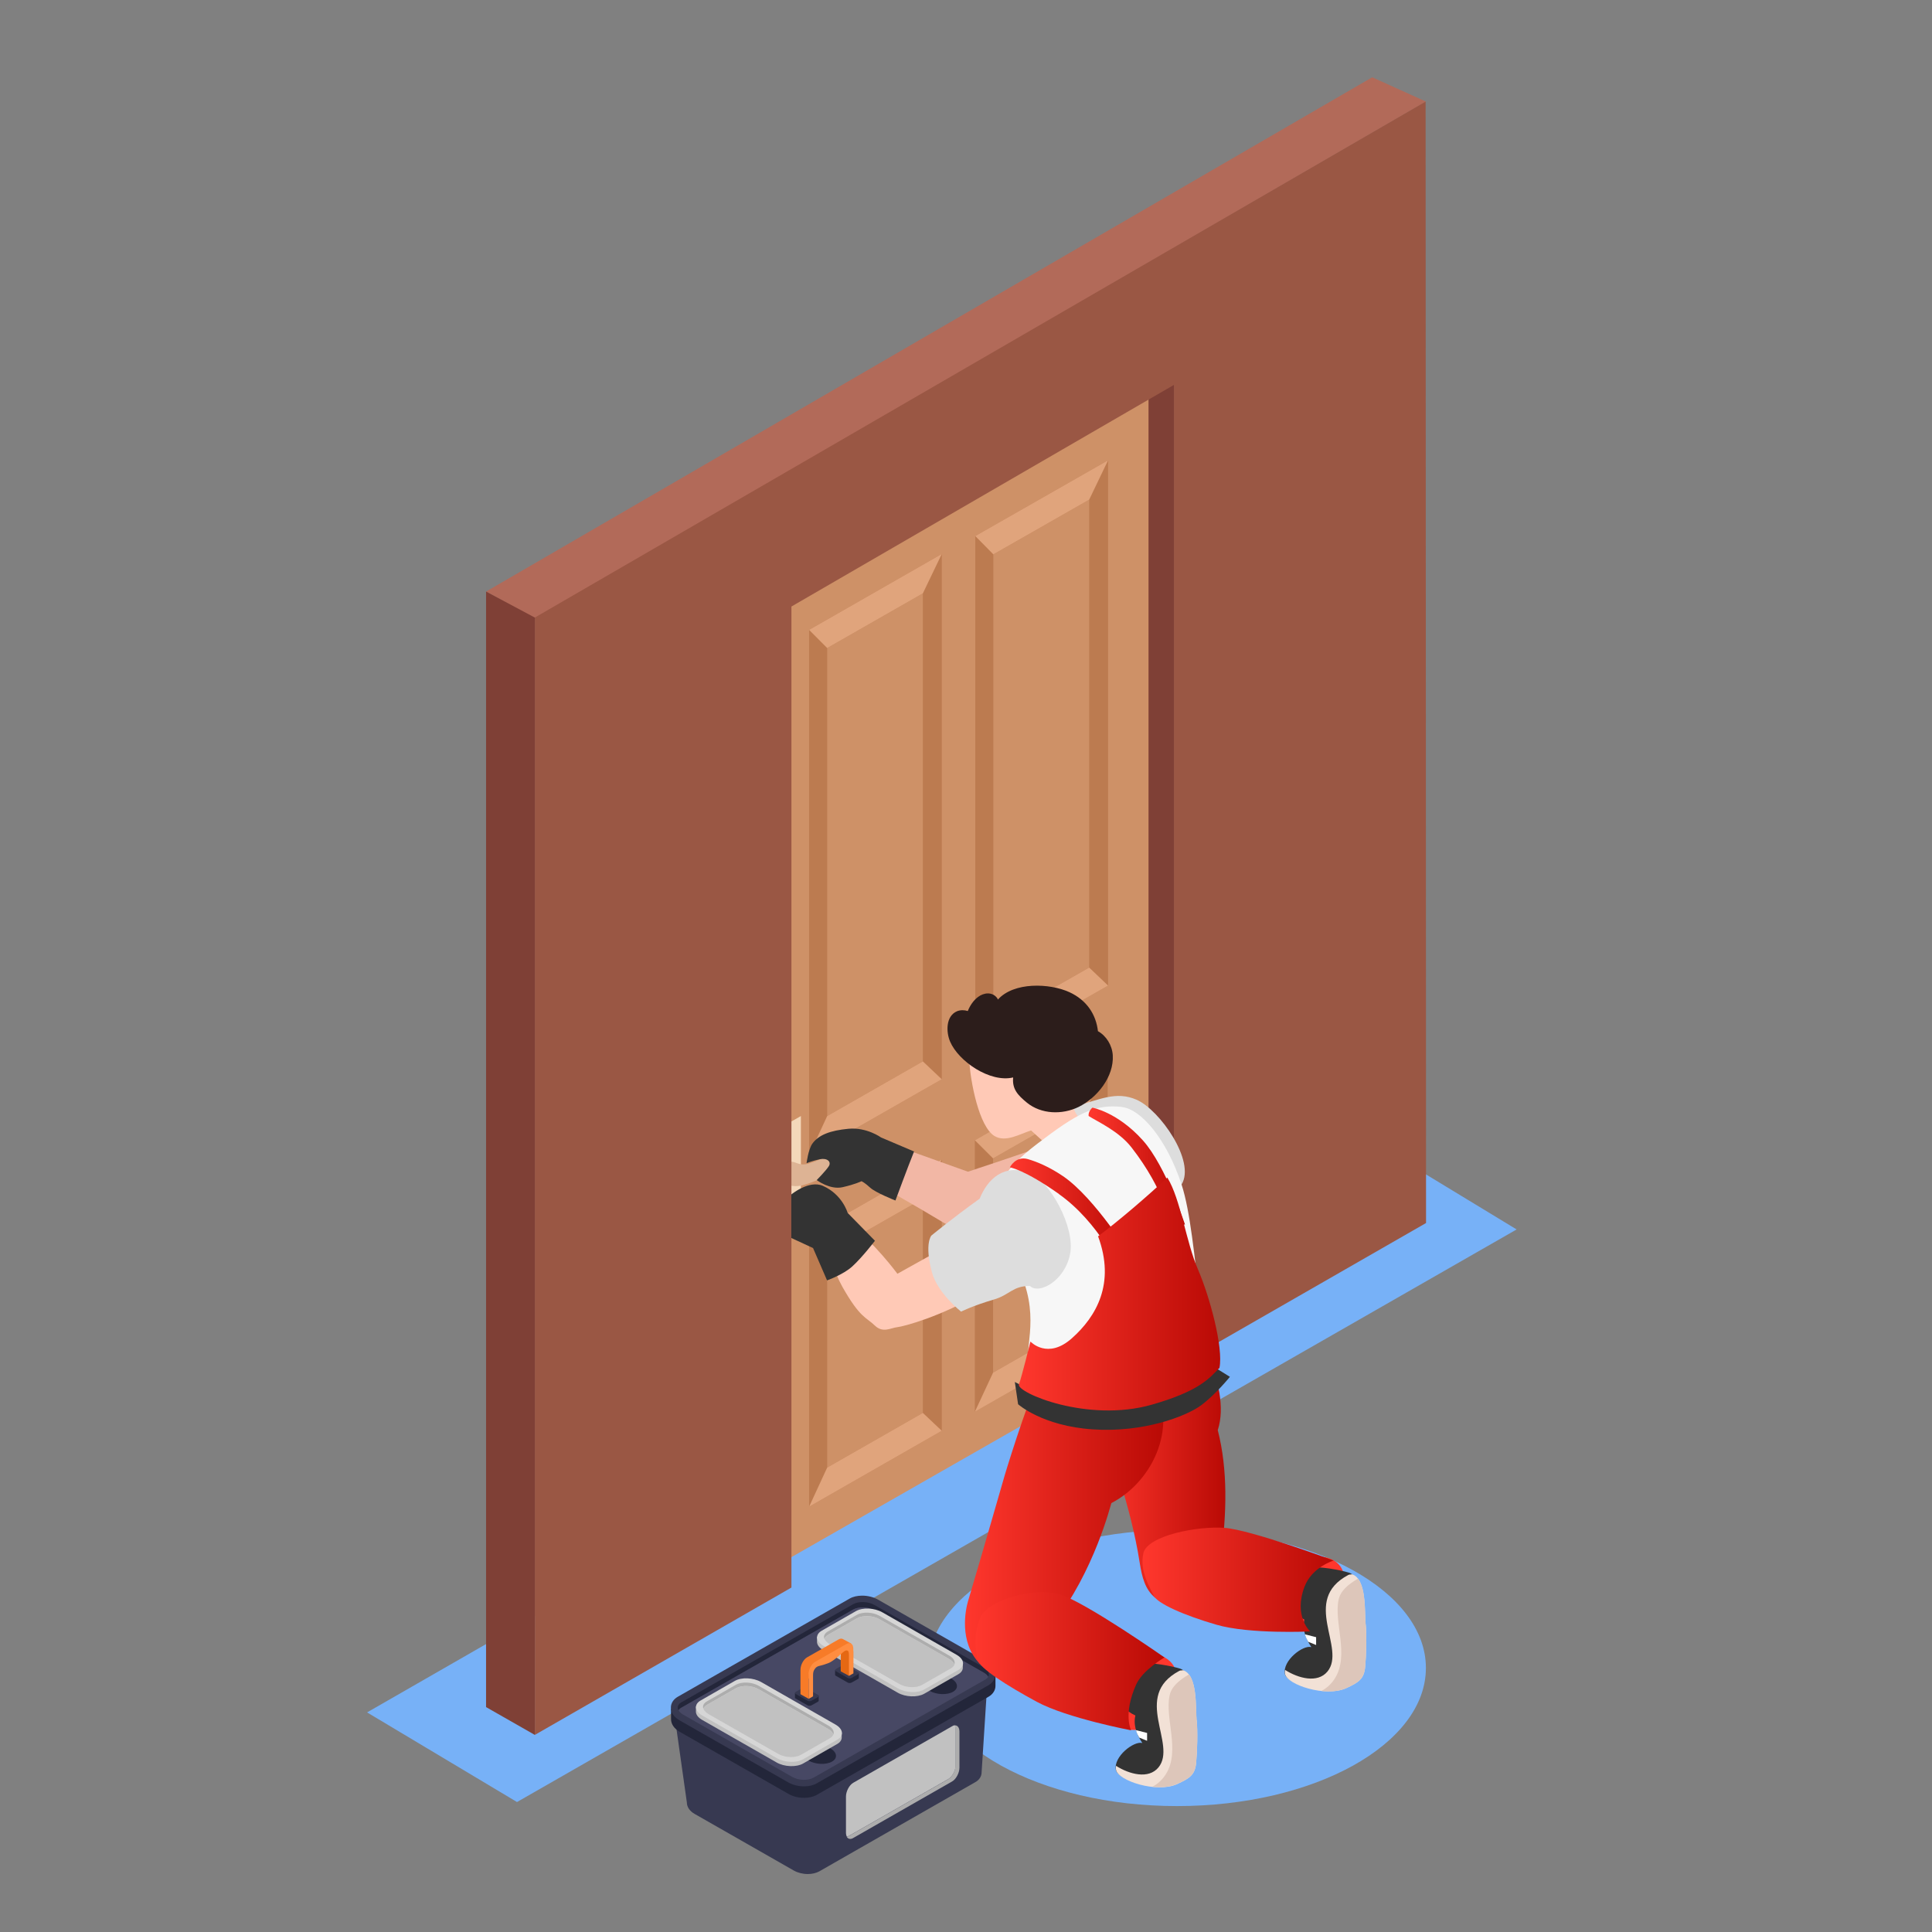 <svg width="200" height="200" viewBox="0 0 200 200" fill="none" xmlns="http://www.w3.org/2000/svg">
<rect x="0" y="0" width="200" height="200" fill="#808080" stroke="none"/>
<g clip-path="url(#clip0_3997_1021)">
<path d="M55.364 64.046L147.624 10.519L142.051 8L50.317 61.238L55.364 64.046Z" fill="#B26A59"/>
<path d="M157 127.272L141.48 117.849L38 177.267L53.52 186.546L157 127.272Z" fill="#77B1F7"/>
<path d="M121.849 186.965C136.076 186.965 147.609 180.563 147.609 172.664C147.609 164.766 136.076 158.363 121.849 158.363C107.622 158.363 96.089 164.766 96.089 172.664C96.089 180.563 107.622 186.965 121.849 186.965Z" fill="#77B1F7"/>
<path d="M116.524 38.194L121.571 39.063V141.602L116.524 138.721V38.194Z" fill="#7F4036"/>
<path d="M117.241 139.242L77.921 161.707V61.701L117.241 39.236V139.242Z" fill="#BC7B50"/>
<path d="M118.895 140.067L79.56 162.547V62.541L118.895 40.062V140.067Z" fill="#CE9167"/>
<path d="M79.559 162.546L77.921 161.707V61.701L79.559 62.541V162.546Z" fill="#BC7B50"/>
<path d="M118.894 40.061L117.241 39.236L77.921 61.701L79.559 62.541L118.894 40.061Z" fill="#EAB28C"/>
<path d="M114.71 102.027L100.96 109.873V55.491L114.71 47.646V102.027Z" fill="#BC7B50"/>
<path d="M102.832 57.388L112.75 51.728V100.16L102.832 105.82V57.388Z" fill="#CE9167"/>
<path d="M114.71 47.646L112.75 51.728L102.832 57.388L100.96 55.491L114.71 47.646Z" fill="#E0A47C"/>
<path d="M114.71 102.027L112.75 100.16L102.832 105.82L100.96 109.873L114.71 102.027Z" fill="#E0A47C"/>
<path d="M97.494 111.726L83.758 119.571V65.204L97.494 57.344V111.726Z" fill="#BC7B50"/>
<path d="M85.63 67.086L95.533 61.426V109.873L85.63 115.533V67.086Z" fill="#CE9167"/>
<path d="M97.494 57.344L95.534 61.426L85.63 67.086L83.758 65.204L97.494 57.344Z" fill="#E0A47C"/>
<path d="M97.494 111.726L95.534 109.873L85.63 115.533L83.758 119.571L97.494 111.726Z" fill="#E0A47C"/>
<path d="M97.494 148.115L83.758 155.975V127.865L97.494 120.005V148.115Z" fill="#BC7B50"/>
<path d="M85.63 129.747L95.533 124.087V146.263L85.63 151.922V129.747Z" fill="#CE9167"/>
<path d="M97.494 120.005L95.534 124.087L85.63 129.747L83.758 127.865L97.494 120.005Z" fill="#E0A47C"/>
<path d="M97.494 148.115L95.534 146.263L85.63 151.922L83.758 155.975L97.494 148.115Z" fill="#E0A47C"/>
<path d="M114.666 138.287L100.916 146.146V118.037L114.666 110.177V138.287Z" fill="#BC7B50"/>
<path d="M102.803 119.918L112.706 114.259V136.434L102.803 142.094V119.918Z" fill="#CE9167"/>
<path d="M114.666 110.177L112.706 114.259L102.803 119.918L100.916 118.037L114.666 110.177Z" fill="#E0A47C"/>
<path d="M114.666 138.287L112.706 136.434L102.803 142.094L100.916 146.147L114.666 138.287Z" fill="#E0A47C"/>
<path d="M80.436 126.953L82.909 125.549V115.533L80.436 116.937V126.953Z" fill="#F4D8BA"/>
<path d="M81.68 120.295C82.353 120.107 82.631 120.787 83.757 120.44C85.132 120.02 86.302 119.282 87.224 118.79C88.146 118.297 88.672 119.586 87.692 120.411C86.639 121.279 84.342 122.394 83.084 122.698C82.148 122.929 81.139 122.741 80.948 121.887C80.788 121.091 80.948 120.512 81.68 120.309V120.295Z" fill="#DDB394"/>
<path d="M121.527 39.844V141.587L147.624 126.606L147.58 10.519L55.364 63.93V179.598L81.929 164.341V62.787L121.527 39.844Z" fill="#9A5744"/>
<path d="M50.317 61.238L55.364 63.93V179.597L50.317 176.717V61.238Z" fill="#7F4036"/>
<path d="M69.859 177.788L71.103 186.589C71.103 187.052 71.395 187.486 71.907 187.775L82.176 193.638C82.586 193.869 83.098 194 83.624 194C84.078 194 84.487 193.898 84.809 193.725L100.959 184.49C101.383 184.258 101.617 183.882 101.617 183.462L102.231 173.865L69.874 177.788H69.859Z" fill="#373951"/>
<path d="M103.036 173.272H102.276C102.276 173.272 102.203 173.214 102.173 173.2L90.866 166.744C90.412 166.483 89.856 166.353 89.271 166.353C88.774 166.353 88.32 166.454 87.969 166.657L70.182 176.818C70.182 176.818 70.123 176.862 70.094 176.891H69.465V177.962C69.465 178.468 69.787 178.946 70.343 179.264L81.65 185.72C82.104 185.981 82.659 186.111 83.245 186.111C83.742 186.111 84.195 186.01 84.546 185.807L102.334 175.646C102.788 175.385 103.051 174.965 103.051 174.517C103.051 174.459 103.051 173.301 103.051 173.301L103.036 173.272Z" fill="#23263A"/>
<path d="M83.23 184.924C82.659 184.924 82.089 184.779 81.635 184.533L70.328 178.078C69.772 177.759 69.45 177.282 69.45 176.775C69.45 176.312 69.713 175.906 70.167 175.646L87.955 165.485C88.306 165.282 88.759 165.181 89.257 165.181C89.827 165.181 90.398 165.325 90.851 165.571L102.159 172.027C102.715 172.346 103.036 172.823 103.036 173.33C103.036 173.793 102.773 174.198 102.32 174.459L84.532 184.62C84.181 184.823 83.727 184.924 83.23 184.924Z" fill="#373951"/>
<path d="M70.533 176.775L88.32 166.614C88.876 166.295 89.871 166.339 90.529 166.701L101.837 173.156C102.056 173.287 102.217 173.431 102.29 173.591C102.481 173.272 102.32 172.881 101.837 172.606L90.529 166.151C89.886 165.774 88.891 165.745 88.32 166.064L70.533 176.225C70.167 176.428 70.079 176.746 70.225 177.05C70.284 176.949 70.386 176.847 70.533 176.775Z" fill="#23263A"/>
<path d="M70.694 177.484L82.001 183.94C82.645 184.316 83.64 184.345 84.21 184.027L101.998 173.865C102.13 173.793 102.232 173.692 102.305 173.59C102.217 173.431 102.071 173.286 101.852 173.156L90.544 166.7C89.9 166.324 88.906 166.295 88.335 166.613L70.547 176.775C70.416 176.847 70.313 176.948 70.24 177.05C70.328 177.209 70.474 177.354 70.694 177.484Z" fill="#474864"/>
<path d="M95.972 174.893L96.235 175.038C96.952 175.443 98.034 175.486 98.649 175.139C99.263 174.792 99.19 174.169 98.473 173.764L98.21 173.619L95.972 174.893Z" fill="#23263A"/>
<path d="M99.687 172.143H99.497C99.38 171.998 99.234 171.868 99.014 171.752L91.32 167.352C90.515 166.888 89.286 166.845 88.584 167.236L85.044 169.262C84.957 169.32 84.869 169.378 84.81 169.436H84.576V169.957C84.576 170.261 84.796 170.579 85.234 170.826L92.929 175.226C93.733 175.689 94.962 175.732 95.664 175.342L99.204 173.315C99.511 173.142 99.658 172.91 99.672 172.664V172.143H99.687Z" fill="#C1C1C1"/>
<path d="M99.219 172.867L95.679 174.893C94.977 175.298 93.763 175.24 92.943 174.777L85.249 170.377C84.444 169.914 84.357 169.219 85.059 168.814L88.599 166.787C89.301 166.382 90.515 166.44 91.334 166.903L99.029 171.303C99.833 171.766 99.921 172.461 99.219 172.867Z" fill="#D6D6D6"/>
<path d="M85.702 169.248L88.716 167.525C89.315 167.192 90.354 167.221 91.041 167.627L98.268 171.752C98.546 171.911 98.721 172.114 98.794 172.316C98.911 172.012 98.736 171.651 98.268 171.39L91.041 167.265C90.354 166.874 89.315 166.83 88.716 167.163L85.702 168.886C85.351 169.089 85.234 169.378 85.336 169.653C85.395 169.508 85.512 169.364 85.702 169.262V169.248Z" fill="#ADADAD"/>
<path d="M85.877 170.203L93.103 174.328C93.791 174.719 94.83 174.763 95.429 174.43L98.443 172.707C98.633 172.591 98.75 172.461 98.808 172.316C98.735 172.114 98.56 171.926 98.282 171.752L91.056 167.627C90.368 167.236 89.329 167.192 88.73 167.525L85.716 169.248C85.526 169.363 85.409 169.494 85.351 169.639C85.424 169.841 85.599 170.029 85.877 170.203Z" fill="#C1C1C1"/>
<path d="M84.766 175.545H84.24V175.675L83.45 175.226C83.347 175.168 83.157 175.168 83.04 175.241L82.821 175.357V175.255H82.294V175.718C82.294 175.718 82.294 175.805 82.367 175.834L83.611 176.544C83.713 176.601 83.903 176.601 84.02 176.529L84.664 176.167C84.737 176.124 84.766 176.066 84.751 176.008V175.545H84.766Z" fill="#23263A"/>
<path d="M83.61 176.066L82.366 175.357C82.264 175.299 82.279 175.198 82.396 175.125L83.039 174.763C83.156 174.691 83.346 174.691 83.449 174.749L84.692 175.458C84.795 175.516 84.78 175.617 84.663 175.69L84.019 176.052C83.902 176.124 83.712 176.124 83.61 176.066Z" fill="#373951"/>
<path d="M88.92 173.185H88.394V173.316L87.604 172.867C87.501 172.809 87.311 172.809 87.194 172.881L86.975 172.997V172.896H86.448V173.359C86.448 173.359 86.448 173.446 86.521 173.475L87.765 174.184C87.867 174.242 88.057 174.242 88.174 174.17L88.818 173.808C88.891 173.764 88.92 173.706 88.906 173.663V173.2L88.92 173.185Z" fill="#23263A"/>
<path d="M87.764 173.707L86.521 172.997C86.418 172.939 86.433 172.838 86.55 172.766L87.194 172.404C87.311 172.332 87.501 172.332 87.603 172.389L88.847 173.099C88.949 173.157 88.934 173.258 88.817 173.33L88.174 173.692C88.057 173.765 87.866 173.765 87.764 173.707Z" fill="#373951"/>
<path d="M88.101 170.131L87.267 169.682C87.15 169.61 86.989 169.61 86.814 169.711L83.552 171.564C83.171 171.781 82.864 172.36 82.864 172.867V175.385L83.713 175.863V173.866C83.713 173.692 84.122 172.925 84.4 172.288L87.033 170.884C87.033 171.434 87.033 173.026 87.033 173.026L87.487 172.766L88.335 173.229V170.956L88.087 170.117L88.101 170.131Z" fill="#F77B28"/>
<path d="M87.896 173.489L87.048 173.026V170.884L87.896 170.638L88.087 171.651L87.896 173.489Z" fill="#E56813"/>
<path d="M83.713 173.316V175.863L84.166 175.603C84.166 175.603 84.166 173.851 84.166 173.417C84.166 173.07 84.24 172.91 84.371 172.737C84.605 172.418 84.868 172.476 85.366 172.302C85.819 172.143 85.863 172.129 86.024 172.027C86.185 171.926 86.229 171.912 86.682 171.55C87.165 171.159 87.428 170.812 87.677 170.855C87.809 170.884 87.882 170.956 87.882 171.304C87.882 171.723 87.882 173.489 87.882 173.489L88.335 173.229V170.681C88.335 170.175 88.028 169.958 87.648 170.175L84.386 172.027C84.005 172.245 83.698 172.824 83.698 173.33L83.713 173.316Z" fill="#FF8D40"/>
<path d="M83.449 182.116L83.713 182.261C84.429 182.666 85.512 182.71 86.126 182.362C86.741 182.015 86.667 181.392 85.951 180.987L85.687 180.842L83.449 182.116Z" fill="#23263A"/>
<path d="M87.15 179.366H86.96C86.843 179.221 86.697 179.091 86.477 178.975L78.783 174.575C77.978 174.112 76.749 174.068 76.047 174.459L72.507 176.485C72.419 176.543 72.332 176.601 72.273 176.659H72.039V177.18C72.039 177.484 72.258 177.803 72.697 178.049L80.392 182.449C81.196 182.912 82.425 182.956 83.127 182.565L86.667 180.538C86.974 180.365 87.121 180.133 87.135 179.887V179.38L87.15 179.366Z" fill="#C1C1C1"/>
<path d="M86.682 180.09L83.142 182.116C82.439 182.521 81.225 182.464 80.406 182L72.712 177.6C71.907 177.137 71.82 176.442 72.522 176.037L76.062 174.01C76.764 173.605 77.978 173.663 78.797 174.126L86.492 178.526C87.296 178.99 87.384 179.684 86.682 180.09Z" fill="#D6D6D6"/>
<path d="M73.18 176.486L76.193 174.763C76.793 174.43 77.831 174.459 78.519 174.864L85.745 178.99C86.023 179.149 86.199 179.352 86.272 179.554C86.389 179.25 86.213 178.888 85.745 178.628L78.519 174.503C77.831 174.112 76.793 174.068 76.193 174.401L73.18 176.124C72.829 176.326 72.712 176.616 72.814 176.891C72.873 176.746 72.99 176.601 73.18 176.5V176.486Z" fill="#ADADAD"/>
<path d="M73.341 177.441L80.567 181.566C81.255 181.957 82.293 182 82.893 181.667L85.907 179.945C86.097 179.829 86.214 179.699 86.272 179.554C86.199 179.351 86.024 179.163 85.746 178.99L78.519 174.864C77.832 174.474 76.793 174.43 76.194 174.763L73.18 176.485C72.99 176.601 72.873 176.732 72.814 176.876C72.888 177.079 73.063 177.267 73.341 177.441Z" fill="#C1C1C1"/>
<path d="M98.823 178.613C98.882 178.714 98.911 178.859 98.911 179.033V182.753C98.911 183.303 98.575 183.94 98.15 184.186L87.896 190.048C87.808 190.106 87.721 190.121 87.647 190.135C87.779 190.367 88.028 190.439 88.306 190.28L98.56 184.417C98.97 184.186 99.321 183.535 99.321 182.984V179.264C99.321 178.83 99.116 178.584 98.823 178.613Z" fill="#ADADAD"/>
<path d="M98.165 184.171C98.575 183.94 98.926 183.288 98.926 182.738V179.018C98.926 178.845 98.896 178.714 98.838 178.599C98.765 178.599 98.677 178.628 98.589 178.685L88.335 184.548C87.925 184.779 87.574 185.431 87.574 185.981V189.701C87.574 189.874 87.603 190.005 87.662 190.12C87.735 190.12 87.823 190.092 87.911 190.034L98.165 184.171Z" fill="#C1C1C1"/>
<path d="M134.985 168.886C137.852 169.147 141.348 162.46 137.471 161.273C133.858 160.158 130.406 168.467 134.985 168.886Z" fill="#FF372D"/>
<path d="M119.581 165.398C122.375 164.935 124.394 163.415 126.632 161.707C126.544 161.606 126.457 161.49 126.369 161.374C126.998 156.626 127.115 152.168 126.062 148.043C127.612 143.324 123.034 136.188 122.258 136.622C120.722 137.462 113.087 141.92 113.613 142.021C113.364 144.048 114.242 146.726 114.549 148.752C114.754 150.069 117.022 155.584 117.987 161.808C118.221 163.27 118.543 164.544 119.567 165.384L119.581 165.398Z" fill="url(#paint0_linear_3997_1021)"/>
<path d="M119.069 142.355C119.874 141.747 114.857 143.498 113.247 143.657C111.507 143.831 107.601 141.356 108.025 141.674C106.928 143.397 104.602 150.735 104.017 152.69C103.637 153.963 101.998 159.753 100.199 165.789C99.965 166.6 99.234 169.958 101.413 172.216C103.037 172.679 102.993 168.626 104.734 168.626C106.182 168.626 107.572 168.38 108.976 168.149C113.291 162.706 115.017 155.628 115.047 155.599C119.45 153.326 122.244 147.319 119.055 142.34L119.069 142.355Z" fill="url(#paint1_linear_3997_1021)"/>
<path d="M117.168 179.077C120.035 179.338 123.882 173.374 120.547 171.565C117.226 169.755 112.589 178.657 117.168 179.077Z" fill="#FF372D"/>
<path d="M122.126 172.722C123.794 173.243 123.56 177.166 123.384 178.44C123.165 179.945 124.028 182.623 122.273 184.128C120.517 185.634 115.734 184.345 115.514 183.216C115.251 181.827 117.401 180.191 118.25 180.437C118.308 180.452 117.167 179.091 117.533 177.586C115.485 176.63 115.397 174.922 115.88 174.228C116.319 173.605 116.26 172.36 117.679 172.201C119.157 172.027 121.322 172.476 122.112 172.722H122.126Z" fill="#333333"/>
<path d="M123.867 178.063C123.75 176.877 124.013 173.388 122.462 172.896C122.345 172.939 122.199 172.896 122.082 172.968C117.138 175.588 121.921 180.553 119.917 182.97C118.893 184.201 116.918 183.68 115.529 182.797C115.514 182.941 115.499 183.072 115.529 183.216C115.748 184.345 119.742 185.648 121.848 184.693C123.15 184.099 123.706 183.738 123.823 182.507C123.94 181.306 123.998 179.25 123.881 178.078L123.867 178.063Z" fill="#F2E1D6"/>
<path d="M123.062 173.345C122.038 173.953 121.263 174.604 121.073 175.53C120.575 177.904 122.199 181.219 120.707 183.636C120.327 184.244 119.844 184.678 119.288 184.968C120.21 185.069 121.131 184.997 121.848 184.678C123.15 184.085 123.706 183.723 123.823 182.493C123.94 181.291 123.998 179.236 123.881 178.063C123.779 177.079 123.94 174.459 123.091 173.345H123.062Z" fill="#DDC6BA"/>
<path d="M117.928 179.873L118.747 180.206V179.395L117.606 179.105C117.606 179.105 117.606 179.323 117.928 179.873Z" fill="white"/>
<path d="M139.622 162.792C141.29 163.314 141.056 167.236 140.88 168.51C140.661 170.015 141.524 172.693 139.769 174.199C138.013 175.704 133.23 174.416 133.01 173.287C132.747 171.897 134.898 170.261 135.746 170.508C135.804 170.522 134.663 169.161 135.029 167.656C132.981 166.701 132.893 164.993 133.376 164.298C133.815 163.675 133.757 162.431 135.175 162.271C136.653 162.098 138.818 162.546 139.608 162.792H139.622Z" fill="#333333"/>
<path d="M141.363 168.134C141.246 166.947 141.509 163.458 139.958 162.966C139.841 163.01 139.695 162.966 139.578 163.039C134.634 165.659 139.417 170.623 137.413 173.041C136.389 174.271 134.414 173.75 133.025 172.867C133.01 173.012 132.995 173.142 133.025 173.287C133.244 174.416 137.238 175.719 139.344 174.763C140.646 174.17 141.202 173.808 141.319 172.578C141.436 171.376 141.494 169.321 141.377 168.148L141.363 168.134Z" fill="#F2E1D6"/>
<path d="M140.558 163.429C139.534 164.037 138.759 164.689 138.569 165.615C138.071 167.989 139.695 171.303 138.203 173.721C137.823 174.329 137.34 174.763 136.784 175.052C137.706 175.154 138.627 175.081 139.344 174.763C140.646 174.169 141.202 173.808 141.319 172.577C141.436 171.376 141.494 169.32 141.377 168.148C141.275 167.164 141.436 164.544 140.587 163.429H140.558Z" fill="#DDC6BA"/>
<path d="M135.424 169.958L136.244 170.291V169.48L135.103 169.19C135.103 169.19 135.103 169.408 135.424 169.958Z" fill="white"/>
<path d="M101.53 167.352C100.711 169.075 101.004 170.942 101.194 171.81C101.384 172.679 104.193 174.474 107.352 176.182C110.512 177.875 117.095 179.12 117.095 179.12C117.095 179.12 116.232 177.499 117.607 174.401C118.265 172.896 120.547 171.579 120.547 171.579C120.547 171.579 112.326 165.818 109.678 165.036C107.03 164.255 102.364 165.63 101.53 167.352Z" fill="url(#paint2_linear_3997_1021)"/>
<path d="M118.368 160.766C117.929 162.619 119.055 164.356 119.421 165.167C119.786 165.977 122.493 167.193 125.93 168.192C129.383 169.191 135.629 168.887 135.629 168.887C135.629 168.887 133.888 167.309 135.044 164.255C135.819 162.214 138.057 161.548 138.057 161.548C138.057 161.548 129.514 158.364 126.749 158.161C123.999 157.958 118.792 158.943 118.353 160.795L118.368 160.766Z" fill="url(#paint3_linear_3997_1021)"/>
<path d="M107.367 118.848C107.089 119.021 100.199 121.294 100.199 121.294L92.109 118.399L90.091 122.162C90.091 122.162 95.532 125.26 97.083 126.215C98.634 127.171 99.409 127.46 99.819 127.359C100.228 127.257 108.215 124.884 108.8 123.827C109.385 122.785 107.381 118.833 107.381 118.833L107.367 118.848Z" fill="#F2B7A5"/>
<path d="M111.082 114.577C113.847 113.853 115.5 112.898 117.68 113.853C120.064 114.91 123.794 120.222 122.317 122.611C121.732 123.566 119.303 123.407 118.235 123.19C117.372 123.001 116.67 122.451 115.866 122.104C114.666 121.597 113.379 121.554 112.092 121.438C109.81 121.221 110.556 122.379 108.449 121.178C108.581 119.976 109.327 114.432 111.068 114.577H111.082Z" fill="#DDDDDD"/>
<path d="M106.724 117.009L109.81 119.817C111.58 119.296 112.092 118.833 112.941 116.922C112.326 116.387 110.556 115.171 110.966 112.797C111.741 110.973 110.819 109.352 109.166 107.586C107.44 105.733 104.134 105.574 102.072 107.007C101.779 107.108 100.243 108.078 100.346 109.859C100.448 111.856 101.326 116.662 102.979 117.617C104.134 118.283 105.568 117.385 106.738 117.024L106.724 117.009Z" fill="#FFC9B6"/>
<path d="M116.173 114.592C113.292 114.274 111.507 115.258 107.382 118.399C103.257 121.54 103.067 123.262 103.432 125.217C103.813 127.156 104.091 128.155 105.7 131.947C107.748 136.782 105.787 139.937 106.651 141.645C105.992 142.34 104.734 144.642 106.007 145.452C108.362 146.929 118.982 149.708 125.916 142.847C126.852 139.431 124.936 136.84 124.234 134.784C123.648 130.123 123.224 125.39 122.317 122.626C120.737 117.805 118.046 114.809 116.173 114.607V114.592Z" fill="#F7F7F7"/>
<path d="M99.234 128.328L92.9 131.86C92.9 131.86 90.398 128.459 87.794 126.591C87.794 126.606 86.244 127.445 85.19 128.198C85.6 129.255 86.346 131.686 87.209 133.221C89.038 136.449 89.623 136.318 90.574 137.23C91.407 138.026 92.212 137.462 92.885 137.389C93.558 137.317 97.522 136.26 101.472 133.872C105.421 131.484 99.204 128.343 99.204 128.343L99.234 128.328Z" fill="#FFC9B6"/>
<path d="M85.63 132.541C85.63 132.541 87.297 131.947 88.219 131.108C89.257 130.167 90.574 128.444 90.574 128.444L87.751 125.564C87.751 125.564 87.21 123.639 85.176 122.756C83.743 122.133 81.914 123.653 81.914 123.653V128.155L84.167 129.197L85.615 132.541H85.63Z" fill="#333333"/>
<path d="M106.607 121.439C108.64 122.22 111.317 126.997 110.776 129.805C110.235 132.613 107.543 134.032 106.621 133.12C104.793 133.12 104.53 134.061 102.847 134.538C100.756 135.146 99.366 135.826 99.498 135.783C99.498 135.783 97.04 133.858 96.469 131.687C95.68 128.748 96.411 127.909 96.411 127.909C96.411 127.909 98.547 126.143 101.414 124.087C102.233 122.047 103.944 120.411 106.607 121.439Z" fill="#DDDDDD"/>
<path d="M113.658 106.747C113.467 105.053 112.531 103.548 110.703 102.708C108.64 101.767 104.954 101.637 103.301 103.475C103.272 103.417 103.257 103.345 103.213 103.302C102.701 102.65 101.853 102.752 101.253 103.2C100.77 103.562 100.419 104.083 100.185 104.662C99.834 104.546 99.424 104.546 99.088 104.677C97.888 105.169 97.932 106.848 98.357 107.832C99.234 109.873 102.482 112.102 104.881 111.538C104.764 112.725 105.349 113.362 106.3 114.143C107.792 115.359 109.957 115.417 111.654 114.592C113.57 113.651 115.325 111.465 115.194 109.251C115.135 108.209 114.521 107.224 113.658 106.747Z" fill="#2C1D1B"/>
<path d="M105.056 143.063L105.392 145.365C105.392 145.365 107.894 147.623 113.145 147.97C118.397 148.318 122.77 146.61 124.292 145.51C125.798 144.41 127.32 142.528 127.32 142.528L125.945 141.674C125.945 141.674 125.316 142.673 122.127 144.135C118.938 145.611 114.739 146.016 112.136 145.756C109.517 145.481 105.056 143.063 105.056 143.063Z" fill="#333333"/>
<path d="M112.706 115.533C113.628 116.126 115.808 117.081 117.139 118.789C120.606 123.248 121.176 126.765 121.176 126.765H122.668C122.668 126.765 120.708 120.729 118.309 118.051C115.691 115.127 113.087 114.664 113.087 114.664C113.087 114.664 112.633 115.026 112.692 115.533H112.706Z" fill="url(#paint4_linear_3997_1021)"/>
<path d="M109.62 123.61C113.774 126.548 115.939 131.441 115.939 131.441L117.153 130.181C117.153 130.181 113.379 124.03 110.044 121.757C108.611 120.787 107.353 120.266 106.402 119.991C105.129 119.629 104.544 120.845 104.544 120.845C104.544 120.845 106.036 121.062 109.635 123.61H109.62Z" fill="url(#paint5_linear_3997_1021)"/>
<path d="M106.694 138.895C106.694 138.895 108.45 140.777 110.966 138.533C113.482 136.29 115.486 132.874 113.672 127.981C115.837 126.36 118.762 123.856 120.84 121.902C122.229 124.145 122.771 128.56 124.014 131.412C125.228 134.22 126.662 139.503 126.237 141.602C125.17 142.716 124.102 144.019 119.245 145.409C112.575 147.319 105.188 144.149 105.48 143.31C105.787 142.47 106.665 138.895 106.665 138.895H106.694Z" fill="url(#paint6_linear_3997_1021)"/>
<path d="M94.641 119.209L91.203 117.748C91.203 117.748 89.726 116.676 87.839 116.85C85.952 117.024 84.723 117.487 84.079 118.413C83.67 119.021 83.494 120.411 83.494 120.411C83.494 120.411 84.109 120.165 84.855 120.006C85.615 119.846 86.083 120.252 85.805 120.715C85.513 121.178 84.547 122.162 84.547 122.162C84.547 122.162 85.908 123.19 87.21 122.901C88.512 122.611 89.184 122.278 89.184 122.278C89.184 122.278 89.521 122.423 90.077 122.944C90.633 123.465 92.695 124.276 92.695 124.276C92.695 124.276 93.983 120.787 94.626 119.195L94.641 119.209Z" fill="#333333"/>
</g>
<defs>
<linearGradient id="paint0_linear_3997_1021" x1="113.569" y1="150.996" x2="126.852" y2="150.996" gradientUnits="userSpaceOnUse">
<stop stop-color="#FF372D"/>
<stop offset="1" stop-color="#B90A05"/>
</linearGradient>
<linearGradient id="paint1_linear_3997_1021" x1="99.892" y1="156.96" x2="120.445" y2="156.96" gradientUnits="userSpaceOnUse">
<stop stop-color="#FF372D"/>
<stop offset="1" stop-color="#B90A05"/>
</linearGradient>
<linearGradient id="paint2_linear_3997_1021" x1="100.989" y1="171.955" x2="120.547" y2="171.955" gradientUnits="userSpaceOnUse">
<stop stop-color="#FF372D"/>
<stop offset="1" stop-color="#B90A05"/>
</linearGradient>
<linearGradient id="paint3_linear_3997_1021" x1="118.265" y1="163.517" x2="138.072" y2="163.517" gradientUnits="userSpaceOnUse">
<stop stop-color="#FF372D"/>
<stop offset="1" stop-color="#B90A05"/>
</linearGradient>
<linearGradient id="paint4_linear_3997_1021" x1="112.706" y1="120.714" x2="122.683" y2="120.714" gradientUnits="userSpaceOnUse">
<stop stop-color="#FF372D"/>
<stop offset="1" stop-color="#B90A05"/>
</linearGradient>
<linearGradient id="paint5_linear_3997_1021" x1="104.529" y1="125.68" x2="117.153" y2="125.68" gradientUnits="userSpaceOnUse">
<stop stop-color="#FF372D"/>
<stop offset="1" stop-color="#B90A05"/>
</linearGradient>
<linearGradient id="paint6_linear_3997_1021" x1="105.495" y1="133.945" x2="126.325" y2="133.945" gradientUnits="userSpaceOnUse">
<stop stop-color="#FF372D"/>
<stop offset="1" stop-color="#B90A05"/>
</linearGradient>
<clipPath id="clip0_3997_1021">
<rect width="119" height="186" fill="white" transform="translate(38 8)"/>
</clipPath>
</defs>
</svg>

